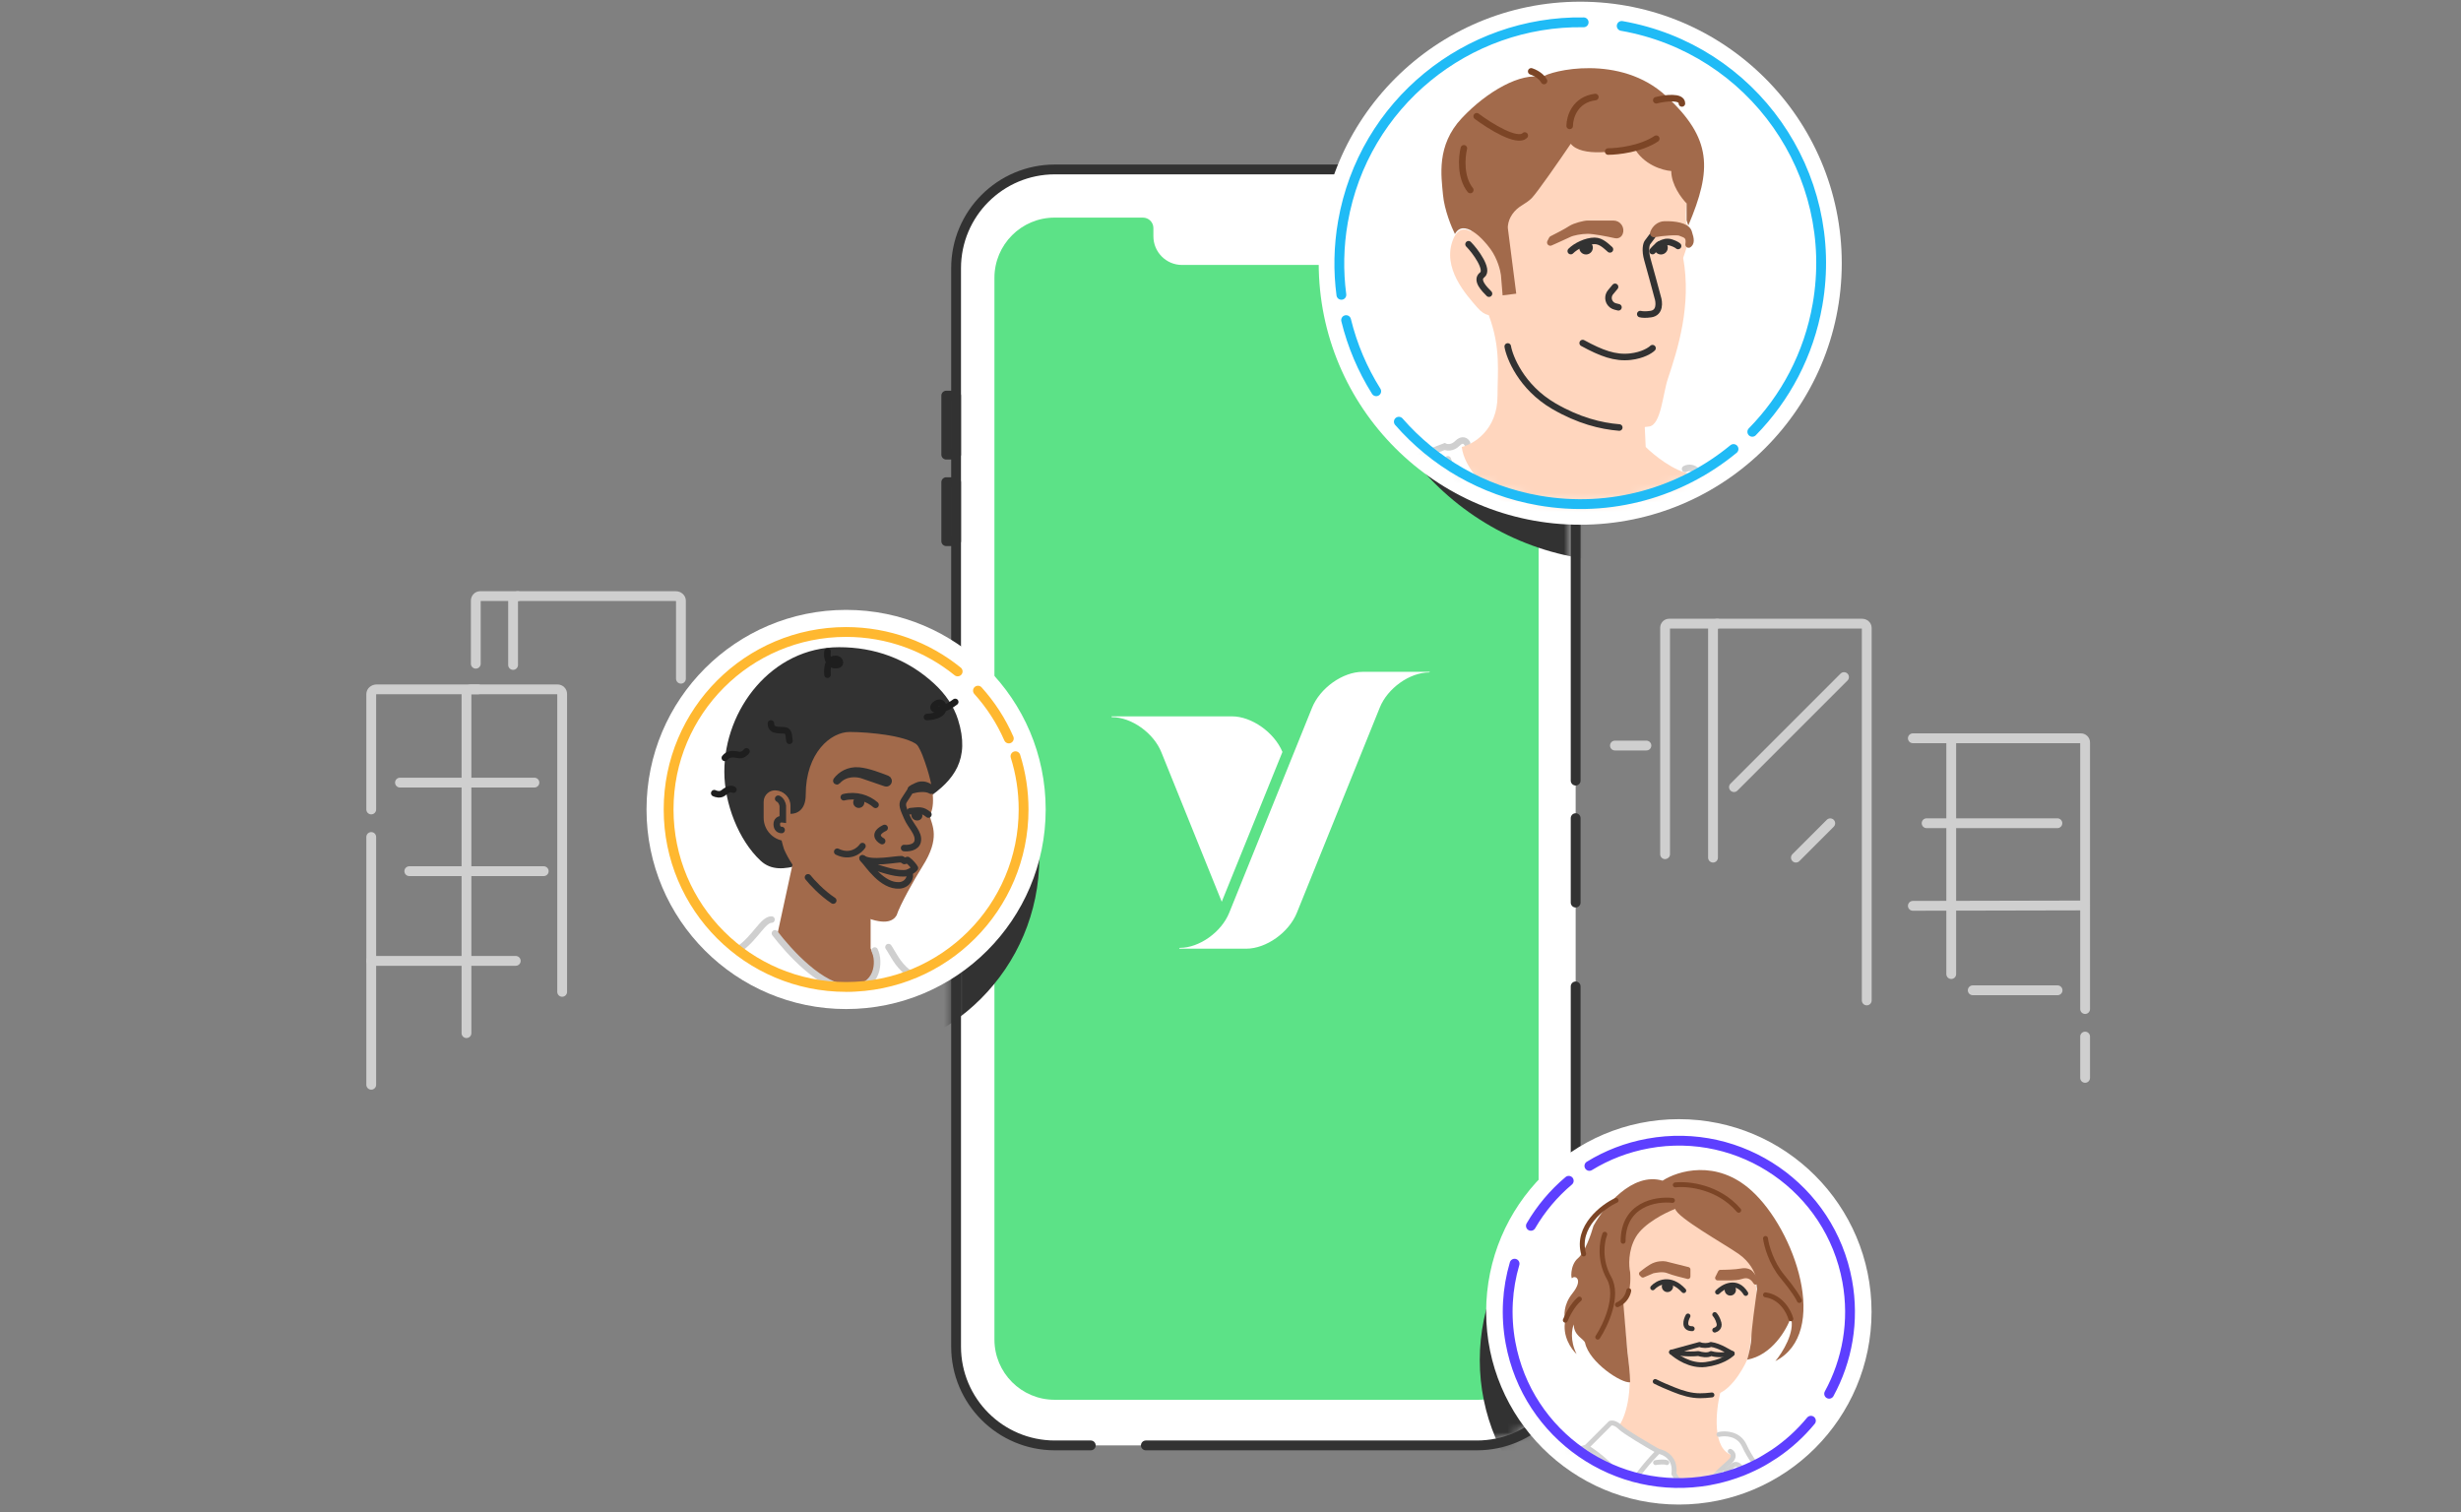 <svg width="262" height="161" viewBox="0 0 262 161" fill="none" xmlns="http://www.w3.org/2000/svg">
<rect x="0" y="0" width="262" height="161" fill="#808080" stroke="none"/>
<path d="M39.522 89.109L39.522 115.486" stroke="#CFCFCF" stroke-width="1.045" stroke-linecap="round"/>
<path d="M56.894 83.319H42.581" stroke="#CFCFCF" stroke-width="1.045" stroke-linecap="round"/>
<path d="M57.886 92.749H43.573" stroke="#CFCFCF" stroke-width="1.045" stroke-linecap="round"/>
<path d="M54.908 102.298L39.522 102.298" stroke="#CFCFCF" stroke-width="1.045" stroke-linecap="round"/>
<path d="M59.848 105.595V73.878C59.848 73.609 59.628 73.392 59.357 73.392H50.152C49.881 73.392 49.661 73.609 49.661 73.878V109.991" stroke="#CFCFCF" stroke-width="1.045" stroke-miterlimit="10" stroke-linecap="round"/>
<path d="M39.522 86.178V73.895C39.522 73.617 39.783 73.392 40.104 73.392H50.879" stroke="#CFCFCF" stroke-width="1.045" stroke-miterlimit="10" stroke-linecap="round"/>
<path d="M72.493 72.258V63.952C72.493 63.683 72.244 63.465 71.938 63.465H55.178C54.873 63.465 54.624 63.683 54.624 63.952V70.792" stroke="#CFCFCF" stroke-width="1.045" stroke-miterlimit="10" stroke-linecap="round"/>
<path d="M50.654 70.662V63.955C50.654 63.684 50.859 63.465 51.112 63.465H55.121" stroke="#CFCFCF" stroke-width="1.045" stroke-miterlimit="10" stroke-linecap="round"/>
<path d="M219.03 87.644H205.109" stroke="#CFCFCF" stroke-width="1.045" stroke-linecap="round"/>
<path d="M221.973 96.398L203.643 96.438" stroke="#CFCFCF" stroke-width="1.045" stroke-linecap="round"/>
<path d="M219.051 105.43L210.019 105.43" stroke="#CFCFCF" stroke-width="1.045" stroke-linecap="round"/>
<path d="M221.982 114.754V110.357M207.73 103.703V79.044C207.73 78.799 207.931 78.599 208.18 78.599H221.533C221.781 78.599 221.982 78.799 221.982 79.044V107.427" stroke="#CFCFCF" stroke-width="1.045" stroke-miterlimit="10" stroke-linecap="round"/>
<path d="M203.643 78.599L212.41 78.599" stroke="#CFCFCF" stroke-width="1.045" stroke-miterlimit="10" stroke-linecap="round"/>
<path d="M198.735 106.51V66.841C198.735 66.595 198.508 66.396 198.228 66.396H182.876C182.596 66.396 182.369 66.595 182.369 66.841V91.307" stroke="#CFCFCF" stroke-width="1.045" stroke-miterlimit="10" stroke-linecap="round"/>
<path d="M177.266 90.941V66.844C177.266 66.597 177.454 66.396 177.686 66.396H182.823" stroke="#CFCFCF" stroke-width="1.045" stroke-miterlimit="10" stroke-linecap="round"/>
<line x1="196.316" y1="72.084" x2="184.599" y2="83.8" stroke="#CFCFCF" stroke-width="1.045" stroke-linecap="round"/>
<line x1="0.522" y1="-0.522" x2="5.695" y2="-0.522" transform="matrix(-0.707 0.707 -0.707 -0.707 194.85 86.911)" stroke="#CFCFCF" stroke-width="1.045" stroke-linecap="round"/>
<line x1="175.279" y1="79.374" x2="171.927" y2="79.374" stroke="#CFCFCF" stroke-width="1.045" stroke-miterlimit="10" stroke-linecap="round"/>
<path d="M157.228 18.039H112.303C106.495 18.039 101.786 22.747 101.786 28.556V143.366C101.786 149.174 106.495 153.883 112.303 153.883H157.228C163.036 153.883 167.745 149.174 167.745 143.366V28.556C167.745 22.747 163.036 18.039 157.228 18.039Z" fill="white"/>
<path d="M167.745 83.107V28.556C167.745 22.747 163.036 18.039 157.228 18.039H112.303C106.495 18.039 101.786 22.747 101.786 28.556V143.366C101.786 149.174 106.495 153.883 112.303 153.883H116.125M167.745 87.103V96.093M167.745 105.016V143.366C167.745 149.174 163.036 153.883 157.228 153.883H121.987" stroke="#323232" stroke-width="1.045" stroke-linecap="round"/>
<path d="M112.271 23.168C108.735 23.168 105.868 26.04 105.868 29.582V142.609C105.868 146.151 108.735 149.024 112.271 149.024H118.775H126.627H157.398C160.935 149.024 163.802 146.151 163.802 142.609V29.582C163.802 26.04 160.935 23.168 157.398 23.168H147.99C147.376 23.168 146.879 23.665 146.879 24.279V25.153C146.879 26.84 145.514 28.208 143.83 28.208H125.84C124.156 28.208 122.791 26.84 122.791 25.153V24.279C122.791 23.665 122.293 23.168 121.679 23.168H112.271Z" fill="#5CE287"/>
<rect x="100.739" y="42.119" width="1.047" height="6.282" stroke="#323232" stroke-width="1.045" stroke-linecap="round" stroke-linejoin="round"/>
<rect x="100.739" y="51.333" width="1.047" height="6.282" stroke="#323232" stroke-width="1.045" stroke-linecap="round" stroke-linejoin="round"/>
<path d="M136.531 80.053C135.659 77.972 133.256 76.265 131.153 76.265H118.367C118.323 76.265 118.323 76.287 118.323 76.309C118.345 76.331 118.367 76.353 118.389 76.353C120.455 76.353 122.815 78.031 123.643 80.097L130.068 96.004L136.531 80.053Z" fill="white"/>
<path d="M152.181 71.525H145.074C142.949 71.525 140.524 73.246 139.674 75.371L130.867 97.169C130.039 99.235 127.68 100.913 125.613 100.913C125.591 100.913 125.547 100.935 125.547 100.957C125.525 100.979 125.547 101.001 125.569 101.001H132.677C134.801 101.001 137.226 99.279 138.076 97.154L146.891 75.335C147.719 73.269 150.078 71.591 152.144 71.591C152.166 71.591 152.21 71.569 152.21 71.547C152.232 71.547 152.232 71.525 152.188 71.525H152.181Z" fill="white"/>
<mask id="mask0_4098_3211" style="mask-type:alpha" maskUnits="userSpaceOnUse" x="101" y="18" width="67" height="136">
<path d="M156.877 18.039H111.952C106.144 18.039 101.435 22.747 101.435 28.556V143.366C101.435 149.174 106.144 153.883 111.952 153.883H156.877C162.685 153.883 167.394 149.174 167.394 143.366V28.556C167.394 22.747 162.685 18.039 156.877 18.039Z" fill="white"/>
</mask>
<g mask="url(#mask0_4098_3211)">
<ellipse cx="89.398" cy="91.307" rx="21.248" ry="21.248" fill="#323232"/>
<circle cx="178.786" cy="144.793" r="21.248" fill="#323232"/>
<ellipse cx="172.924" cy="31.227" rx="28.575" ry="28.575" fill="#323232"/>
</g>
<circle cx="90.077" cy="86.179" r="21.248" fill="white"/>
<ellipse cx="90.077" cy="86.179" rx="18.896" ry="18.896" fill="white"/>
<path d="M90.13 90.973C86.649 90.973 83.274 93.776 80.974 91.634C78.625 89.446 77.113 85.527 77.113 82.161C77.113 75.499 82.199 68.903 89.329 68.903C93.075 68.903 96.55 70.111 99.451 72.783C100.629 73.868 101.534 75.163 101.988 76.598C104.678 85.091 94.755 85.569 90.13 90.973Z" fill="#323232"/>
<path d="M98.203 92.242C100.152 89.176 99.222 87.896 98.967 86.813C99.403 86.133 99.731 84.409 98.203 80.4C96.294 75.387 87.348 72.358 84.403 78.417C82.046 83.264 82.803 88.441 83.475 90.424C84.293 92.334 87.054 96.406 91.548 97.419C94.123 98.565 95.085 98.117 95.466 97.419C95.776 96.428 97.319 93.634 98.203 92.242Z" fill="#A26A4B"/>
<path d="M91.872 91.421C92.434 92.061 93.911 94.372 95.747 94.262C96.618 94.21 97.049 93.348 96.787 92.946" stroke="#323232" stroke-width="0.697" stroke-linecap="round" stroke-linejoin="round"/>
<path d="M96.562 92.938C95.612 93.12 94.188 92.626 93.49 92.417C92.574 92.144 91.819 91.445 91.819 91.367C92.677 92.057 95.51 91.42 96.003 91.481L96.283 91.663L96.618 91.559C96.953 91.788 97.344 92.287 97.4 92.417C97.325 92.521 97.053 92.771 96.562 92.938Z" fill="#A26A4B" stroke="#323232" stroke-width="0.697" stroke-linecap="round" stroke-linejoin="round"/>
<path d="M91.818 90.079C91.496 90.559 90.507 91.35 89.135 90.679" stroke="#323232" stroke-width="0.697" stroke-linecap="round" stroke-linejoin="round"/>
<path d="M84.155 85.787C84.155 84.99 83.566 84.315 82.773 84.204C82.491 82.112 82.807 77.468 86.328 75.626C89.848 73.784 93.883 75.206 95.46 76.147C96.404 77.115 97.935 78.257 97.935 79.6C97.137 78.34 92.471 77.928 90.454 77.928C88.436 77.928 85.778 80.149 85.778 84.616C85.778 86.278 84.796 86.654 84.155 86.644V85.787Z" fill="#323232"/>
<path d="M84.38 92.011L82.749 99.524C84.38 101.349 86.624 104.998 91.281 104.998C92.687 104.998 94.018 103.71 92.687 100.963V97.83L84.38 92.011Z" fill="#A26A4B"/>
<path d="M86.022 93.406C86.414 93.9 87.498 95.085 88.706 95.875" stroke="#323232" stroke-width="0.697" stroke-linecap="round" stroke-linejoin="round"/>
<path d="M96.252 90.283C96.678 90.329 97.563 90.25 97.699 89.562C97.87 88.702 96.961 87.953 96.564 87.01C96.188 86.117 95.94 85.678 96.252 85.206L96.99 84.069" stroke="#323232" stroke-width="0.697" stroke-linecap="round"/>
<path d="M93.914 89.543C93.494 89.324 92.958 88.738 94.178 88.147" stroke="#323232" stroke-width="0.697" stroke-linecap="round" stroke-linejoin="round"/>
<path d="M91.772 82.519L94.273 83.38C94.461 83.445 94.646 83.273 94.594 83.081C94.573 83.003 94.517 82.941 94.443 82.912C93.777 82.655 92.413 82.116 91.44 82.036C90.341 81.945 89.51 82.468 89.047 83.092C89.034 83.109 89.032 83.132 89.041 83.152C89.06 83.191 89.114 83.198 89.143 83.165C89.977 82.215 91.235 82.353 91.772 82.519Z" fill="#323232" stroke="#323232" stroke-width="0.697" stroke-linecap="round"/>
<path d="M99.116 84.176C98.584 83.851 97.63 83.975 97.086 84.138C97.028 84.156 96.969 84.113 96.969 84.053C96.969 84.029 96.979 84.006 96.998 83.992C97.073 83.935 97.255 83.822 97.575 83.681C98.235 83.352 98.795 83.673 99.033 83.836L99.116 84.176Z" fill="#323232" stroke="#323232" stroke-width="0.697" stroke-linecap="round" stroke-linejoin="round"/>
<path d="M89.831 84.874C91.156 84.559 92.383 84.965 93.212 85.686" stroke="#323232" stroke-width="0.697" stroke-linecap="round" stroke-linejoin="round"/>
<path d="M96.909 86.365C97.893 86.273 98.175 86.179 98.838 86.717" stroke="#323232" stroke-width="0.697" stroke-linecap="round" stroke-linejoin="round"/>
<path d="M92.02 85.422C92.02 85.75 91.754 86.016 91.427 86.016C91.099 86.016 90.833 85.75 90.833 85.422C90.833 85.095 91.099 84.829 91.427 84.829C91.754 84.829 92.02 85.095 92.02 85.422Z" fill="#323232"/>
<path d="M98.174 86.988C98.086 87.27 97.762 87.421 97.451 87.323C97.14 87.226 96.96 86.918 97.048 86.635C97.137 86.353 97.46 86.203 97.772 86.3C98.082 86.397 98.263 86.705 98.174 86.988Z" fill="#323232"/>
<path d="M76.04 84.445C76.219 84.534 76.652 84.659 76.952 84.445C77.328 84.176 77.704 83.854 78.079 84.069" stroke="#1E1E1E" stroke-width="0.697" stroke-linecap="round" stroke-linejoin="round"/>
<path d="M88.1 69.365C88.011 69.83 88.132 70.77 88.905 70.814C89.678 70.856 89.442 70.257 89.12 70.169C88.726 70.062 87.972 70.245 88.1 71.833" stroke="#1E1E1E" stroke-width="0.697" stroke-linecap="round" stroke-linejoin="round"/>
<path d="M79.475 79.99C79.367 80.151 79.045 80.452 78.616 80.366C78.079 80.259 77.543 80.205 77.167 80.688" stroke="#1E1E1E" stroke-width="0.697" stroke-linecap="round" stroke-linejoin="round"/>
<path d="M98.687 76.341C99.197 76.322 100.25 76.141 100.381 75.564C100.545 74.842 99.998 74.564 99.507 75.064C99.015 75.564 99.998 76.008 101.692 74.731" stroke="#1E1E1E" stroke-width="0.697" stroke-linecap="round" stroke-linejoin="round"/>
<path d="M84.049 78.868C83.983 78.626 84.036 77.97 83.719 77.812C83.323 77.614 82.07 78.01 82.07 77.02" stroke="#1E1E1E" stroke-width="0.697" stroke-linecap="round" stroke-linejoin="round"/>
<path d="M81.299 85.362C81.299 84.622 81.954 84.052 82.687 84.154V84.154C83.491 84.265 84.09 84.953 84.09 85.765V89.233C84.09 89.404 83.951 89.543 83.78 89.543V89.543C82.41 89.543 81.299 88.432 81.299 87.062V85.362Z" fill="#A26A4B"/>
<path d="M83.21 88.362C82.952 88.362 82.695 88.196 82.695 87.752C82.695 87.392 82.926 87.17 83.338 87.225V85.784C83.313 85.599 83.179 85.19 82.849 85.035" stroke="#323232" stroke-width="0.697" stroke-linecap="round"/>
<path d="M94.59 100.832C95.045 101.476 95.496 102.617 96.626 103.512" stroke="#CFCFCF" stroke-width="0.697" stroke-linecap="round" stroke-linejoin="round"/>
<path d="M82.134 97.901C81.231 97.901 80.409 99.837 78.72 101.022M82.5 99.367C83.965 101.274 87.453 105.218 90.484 105.218C93.548 105.218 93.68 102.332 93.124 101.198" stroke="#CFCFCF" stroke-width="0.697" stroke-linecap="round" stroke-linejoin="round"/>
<path d="M101.954 71.482C98.709 68.856 94.576 67.283 90.077 67.283C79.641 67.283 71.181 75.743 71.181 86.179C71.181 96.614 79.641 105.074 90.077 105.074C100.512 105.074 108.972 96.614 108.972 86.179C108.972 84.204 108.669 82.299 108.107 80.51M104.113 73.529C105.465 75.028 106.581 76.745 107.4 78.62" stroke="#FFB830" stroke-width="1.045" stroke-linecap="round" stroke-linejoin="round"/>
<ellipse cx="168.233" cy="28.022" rx="27.842" ry="27.842" fill="white"/>
<ellipse cx="168.234" cy="28.022" rx="25.644" ry="25.644" fill="white"/>
<mask id="mask1_4098_3211" style="mask-type:alpha" maskUnits="userSpaceOnUse" x="142" y="2" width="52" height="52">
<ellipse cx="168.234" cy="28.022" rx="25.644" ry="25.644" fill="white"/>
</mask>
<g mask="url(#mask1_4098_3211)">
<path d="M156.186 47.197C156.072 46.969 155.708 46.65 155.162 47.197C154.616 47.743 154.024 47.652 153.796 47.538L143.214 51.634C141.28 52.09 137.274 53.273 136.728 54.365" stroke="#CFCFCF" stroke-width="0.697" stroke-linecap="round"/>
<path d="M179.398 49.928V49.928C179.806 49.724 180.298 49.804 180.621 50.126L180.764 50.269C181.105 50.269 181.856 50.406 182.129 50.952C182.47 51.634 190.663 55.048 192.029 55.389C193.394 55.731 196.125 58.12 196.808 60.51" stroke="#CFCFCF" stroke-width="0.697" stroke-linecap="round"/>
<path d="M154.138 48.904C155.162 52.431 159.747 59.027 169.841 59.486C177.351 59.827 182.016 54.479 181.788 51.976" stroke="#CFCFCF" stroke-width="0.697" stroke-linecap="round"/>
<path d="M175.203 47.585L175.022 43.777L162.146 33.621C160.514 32.473 157.504 30.865 158.519 33.621C159.789 37.067 159.426 39.606 159.426 42.145C159.426 45.772 156.887 47.283 155.618 47.585C156.162 52.119 165.048 57.559 170.126 57.559C179.701 56.979 180.765 52.602 180.1 50.487C178.214 50.197 176.05 48.431 175.203 47.585Z" fill="#FFD6BE"/>
<path d="M179.193 27.455L179.737 25.823V24.372C179.737 24.252 179.701 23.973 179.556 23.828C179.411 23.683 179.496 22.075 179.556 21.289C179.677 19.839 179.665 16.756 178.649 16.03C177.38 15.123 173.572 12.403 169.582 13.129C166.39 13.709 159.426 21.229 156.343 24.916L159.426 33.258C159.716 33.549 160.393 35.435 160.514 36.886C160.696 37.974 161.929 41.202 165.411 43.233C169.763 45.772 173.405 45.718 175.566 45.409C176.836 45.228 177.017 41.963 177.561 40.331C178.623 37.147 180.1 32.533 179.193 27.455Z" fill="#FFD6BE"/>
<path d="M175.929 25.098L175.385 25.823C175.264 26.004 175.095 26.621 175.385 27.637C175.675 28.652 176.232 30.72 176.473 31.626C176.655 32.17 176.763 33.295 175.748 33.44C175.21 33.517 174.851 33.495 174.624 33.44" stroke="#323232" stroke-width="0.697" stroke-linecap="round"/>
<path d="M171.939 30.538L171.46 31.113C171.204 31.421 171.17 31.856 171.376 32.199V32.199C171.504 32.413 171.712 32.567 171.954 32.628L172.302 32.715" stroke="#323232" stroke-width="0.697" stroke-linecap="round"/>
<path d="M167.043 24.907C166.681 25.088 165.048 25.813 165.048 25.813L165.23 25.46C165.834 25.158 166.789 24.663 167.225 24.372C167.66 24.082 168.675 23.828 169.038 23.828H171.77C172.279 23.828 172.621 24.35 172.419 24.817C172.352 24.974 172.182 25.06 172.015 25.023C171.148 24.832 169.685 24.544 169.038 24.544C168.313 24.544 167.406 24.725 167.043 24.907Z" fill="#A26A4B" stroke="#A26A4B" stroke-width="0.697" stroke-linecap="round" stroke-linejoin="round"/>
<path d="M178.866 24.762C178.592 24.625 176.951 24.747 176.107 24.913C176.045 24.925 175.994 24.865 176.016 24.807C176.209 24.296 176.655 23.915 177.202 23.899C178.244 23.869 179.553 24.05 179.772 24.709C180.063 25.579 180.014 25.85 179.772 26.032C179.954 24.944 179.228 24.944 178.866 24.762Z" fill="#A26A4B" stroke="#A26A4B" stroke-width="0.697" stroke-linecap="round" stroke-linejoin="round"/>
<path d="M159.064 33.44L159.79 33.077L158.883 27.093C157.916 25.521 155.727 22.994 154.712 25.46C153.442 28.543 156.163 31.445 157.251 32.714C158.121 33.73 158.822 33.621 159.064 33.44Z" fill="#FFD6BE"/>
<path d="M158.519 31.264C158.036 30.78 157.069 29.813 157.794 29.269C158.519 28.725 157.069 26.73 156.343 26.004" stroke="#323232" stroke-width="0.697" stroke-linecap="round"/>
<path d="M153.623 20.745C153.768 22.341 154.53 24.191 154.893 24.916C155.799 23.284 157.794 25.279 158.701 26.549C159.426 27.564 159.729 28.785 159.789 29.269L159.97 31.445L161.421 31.264L160.534 24.345C160.521 24.243 160.52 24.139 160.532 24.037C160.633 23.122 161.224 22.345 162.013 21.871C162.41 21.632 162.796 21.365 163.053 21.108C163.634 20.528 166.076 16.997 167.224 15.305C168.385 16.756 172.181 16.151 173.934 15.668C174.95 17.554 177.017 18.146 177.924 18.206C177.924 19.657 179.012 21.108 179.556 21.652V23.466L179.738 24.01C182.277 18.025 182.277 14.761 177.38 10.227C172.484 5.693 165.048 7.507 164.142 8.232C161.965 7.688 158.338 9.683 155.618 12.585C152.898 15.486 153.442 18.75 153.623 20.745Z" fill="#A26A4B"/>
<path d="M155.845 15.791C155.617 16.701 155.435 18.863 156.527 20.229" stroke="#7C4526" stroke-width="0.697" stroke-linecap="round"/>
<path d="M167.11 13.401C167.11 12.491 167.656 10.602 169.841 10.329" stroke="#7C4526" stroke-width="0.697" stroke-linecap="round"/>
<path d="M171.206 16.132C172.23 16.132 174.688 15.859 176.327 14.767" stroke="#7C4526" stroke-width="0.697" stroke-linecap="round"/>
<path d="M164.379 8.622C164.265 8.395 163.833 7.871 163.013 7.598" stroke="#7C4526" stroke-width="0.697" stroke-linecap="round"/>
<path d="M176.327 10.67C177.237 10.443 179.058 10.193 179.058 11.012" stroke="#7C4526" stroke-width="0.697" stroke-linecap="round"/>
<path d="M157.21 12.377C158.575 13.402 161.511 15.245 162.33 14.426" stroke="#7C4526" stroke-width="0.697" stroke-linecap="round"/>
<ellipse cx="168.85" cy="26.367" rx="0.725" ry="0.725" fill="#323232"/>
<path d="M167.225 26.73C167.769 26.186 168.858 25.642 169.764 25.642C170.49 25.642 171.034 26.246 171.396 26.549" stroke="#323232" stroke-width="0.697" stroke-linecap="round"/>
<ellipse cx="176.829" cy="26.367" rx="0.725" ry="0.725" fill="#323232"/>
<path d="M175.93 26.73C176.353 26.247 177.054 25.533 177.925 25.823C178.36 25.968 178.59 26.126 178.65 26.186" stroke="#323232" stroke-width="0.697" stroke-linecap="round"/>
<path d="M175.929 37.067C175.687 37.309 174.877 37.829 173.572 37.974C171.939 38.155 170.489 37.611 168.494 36.523" stroke="#323232" stroke-width="0.697" stroke-linecap="round" stroke-linejoin="round"/>
<path d="M160.515 36.886C160.696 37.974 161.929 41.202 165.411 43.233C168.057 44.776 170.44 45.361 172.388 45.514" stroke="#323232" stroke-width="0.697" stroke-linecap="round"/>
</g>
<path d="M172.647 2.761C186.598 5.198 195.932 18.484 193.494 32.436C192.566 37.749 190.064 42.393 186.551 45.972M148.922 44.896C152.647 49.164 157.804 52.232 163.819 53.283C171.498 54.625 178.975 52.401 184.553 47.803M142.804 31.389C142.471 28.865 142.51 26.249 142.972 23.608C145.172 11.016 156.21 2.185 168.598 2.377M146.513 41.655C145.056 39.335 143.966 36.779 143.308 34.08" stroke="#20BBF6" stroke-width="1.045" stroke-linecap="round" stroke-linejoin="round"/>
<ellipse cx="178.732" cy="139.665" rx="20.515" ry="20.515" fill="white"/>
<ellipse cx="178.732" cy="139.665" rx="18.221" ry="18.221" fill="white"/>
<mask id="mask2_4098_3211" style="mask-type:alpha" maskUnits="userSpaceOnUse" x="160" y="121" width="37" height="37">
<ellipse cx="178.731" cy="139.665" rx="18.221" ry="18.221" fill="white"/>
</mask>
<g mask="url(#mask2_4098_3211)">
<path d="M184.505 154.963C182.224 154.363 182.654 150.211 183.155 148.21L173.249 144.157C173.97 148.36 172.949 151.011 172.349 151.812C173.599 152.662 176.311 154.423 177.151 154.663C177.992 154.903 178.202 155.664 178.202 156.014V156.914L180.753 160.816C180.903 157.815 184.805 155.564 184.505 154.963Z" fill="#FFD6BE"/>
<path d="M187.057 139.805C187.177 139.085 187.007 137.404 186.907 136.654C187.012 133.172 186.351 130.9 186.007 130.2C185.306 129.75 182.825 128.819 178.503 128.699C174.18 128.579 172.9 131.251 172.8 132.601V139.205C172.85 139.755 173.01 141.456 173.25 143.857C173.458 145.939 176.537 147.494 178.657 148.229C179.246 148.434 179.869 148.51 180.493 148.51H182.255C183.936 148.51 185.456 146.009 186.007 144.758C186.247 144.037 186.407 142.657 186.457 142.056C186.607 141.606 186.937 140.526 187.057 139.805Z" fill="#FFD6BE"/>
<path d="M182.253 148.51C181.785 148.569 181.368 148.592 181.008 148.595C180.045 148.603 179.096 148.313 178.203 147.952C177.538 147.683 176.857 147.403 176.217 147.079" stroke="#323232" stroke-width="0.522" stroke-linecap="round" stroke-linejoin="round"/>
<path d="M178.118 136.959C178.118 137.29 177.849 137.559 177.518 137.559C177.187 137.559 176.918 137.29 176.918 136.959C176.918 136.628 177.187 136.359 177.518 136.359C177.849 136.359 178.118 136.628 178.118 136.959Z" fill="#323232"/>
<path d="M184.809 137.332C184.809 137.664 184.541 137.932 184.209 137.932C183.878 137.932 183.609 137.664 183.609 137.332C183.609 137.001 183.878 136.732 184.209 136.732C184.541 136.732 184.809 137.001 184.809 137.332Z" fill="#323232"/>
<path d="M175.951 137.104C176.451 136.554 177.812 135.843 179.253 137.404" stroke="#323232" stroke-width="0.522" stroke-linecap="round"/>
<path d="M182.855 137.554C183.455 136.954 184.896 136.143 185.856 137.704" stroke="#323232" stroke-width="0.522" stroke-linecap="round"/>
<path d="M179.703 140.105C179.453 140.556 179.193 141.456 180.153 141.456" stroke="#323232" stroke-width="0.522" stroke-linecap="round"/>
<path d="M182.554 141.606C182.754 141.556 183.124 141.336 183.004 140.856C182.884 140.376 182.654 140.055 182.554 139.955" stroke="#323232" stroke-width="0.522" stroke-linecap="round"/>
<path d="M180.808 144.103C179.727 144.223 178.456 144.053 177.956 143.953L180.936 143.136C181.236 143.286 181.837 143.286 182.137 143.136C183.097 143.256 184.159 144.003 184.41 144.103C183.329 144.343 182.459 144.203 182.158 144.103C181.798 144.343 181.108 144.203 180.808 144.103Z" stroke="#323232" stroke-width="0.522" stroke-linecap="round" stroke-linejoin="round"/>
<path d="M177.956 143.953C178.481 144.429 179.942 145.481 181.581 145.273C183.219 145.065 184.199 144.363 184.41 144.103" stroke="#323232" stroke-width="0.522" stroke-linecap="round" stroke-linejoin="round"/>
<path d="M175.95 135.303L174.9 135.753L174.75 135.603C174.85 135.553 175.2 135.213 175.8 134.852C176.401 134.492 177.051 134.502 177.301 134.552L179.703 135.153V135.903C179.102 135.753 178.202 135.543 177.601 135.303C177.001 135.063 176.251 135.253 175.95 135.303Z" fill="#A26A4B" stroke="#A26A4B" stroke-width="0.522" stroke-linecap="round" stroke-linejoin="round"/>
<path d="M182.854 136.053L183.154 135.453C183.654 135.453 184.805 135.423 185.405 135.303C186.006 135.183 186.356 135.453 186.456 135.603L186.906 136.203V136.503C186.456 135.753 185.856 135.753 185.405 135.903C185.045 136.023 184.555 136.053 184.355 136.053H182.854Z" fill="#A26A4B" stroke="#A26A4B" stroke-width="0.522" stroke-linecap="round" stroke-linejoin="round"/>
<path d="M171.448 151.512L168.897 154.063C171.058 155.384 172.899 157.515 173.549 158.415C174.15 157.095 175.8 155.264 176.551 154.513C175.4 153.863 172.979 152.442 172.499 151.962C172.018 151.482 171.598 151.462 171.448 151.512Z" stroke="#CFCFCF" stroke-width="0.522" stroke-linejoin="round"/>
<path d="M176.251 155.714C176.551 155.664 177.211 155.594 177.451 155.714" stroke="#CFCFCF" stroke-width="0.522" stroke-linecap="round" stroke-linejoin="round"/>
<path d="M176.55 154.513C177.201 154.613 178.441 155.234 178.201 156.914L180.903 161.117" stroke="#CFCFCF" stroke-width="0.522" stroke-linecap="round" stroke-linejoin="round"/>
<path d="M168.896 154.063L162.593 155.864" stroke="#CFCFCF" stroke-width="0.522" stroke-linecap="round" stroke-linejoin="round"/>
<path d="M183.004 152.712C183.654 152.562 185.105 152.592 185.705 153.913C186.306 155.234 187.156 156.264 187.506 156.614L186.906 160.666L185.555 156.614C185.405 156.264 184.985 155.654 184.505 156.014C184.024 156.374 183.804 156.564 183.754 156.614" stroke="#CFCFCF" stroke-width="0.522" stroke-linecap="round" stroke-linejoin="round"/>
<path d="M184.204 154.513C184.404 154.613 184.715 154.933 184.354 155.414C183.904 156.014 181.053 157.815 180.752 160.817" stroke="#CFCFCF" stroke-width="0.522" stroke-linecap="round" stroke-linejoin="round"/>
<path d="M187.657 155.714C189.058 155.764 192.189 156.164 193.51 157.365C194.831 158.565 195.661 160.166 195.911 160.817" stroke="#CFCFCF" stroke-width="0.522" stroke-linecap="round" stroke-linejoin="round"/>
<path d="M187.206 142.206C186.966 142.447 186.606 142.407 186.455 142.357C186.455 140.856 186.905 138.154 186.905 138.154C187.356 138.605 187.206 139.055 188.106 139.655C188.106 141.006 187.506 141.906 187.206 142.206Z" fill="#FFD6BE"/>
<path d="M174.149 131.701C174.989 130.26 177.3 129.1 178.351 128.699C178.501 129.6 183.604 132.451 185.105 133.502C186.305 134.342 186.806 135.453 186.906 135.903L187.056 137.254C186.856 138.655 186.455 141.636 186.455 142.357C186.455 143.077 186.155 144.258 186.005 144.758C188.647 144.278 190.207 141.556 190.658 140.256C191.138 141.816 189.757 144.008 189.007 144.908C194.86 141.906 191.108 130.951 186.455 126.748C182.733 123.386 178.601 124.647 177 125.698C173.759 124.737 170.747 128.499 169.646 130.5C169.396 131.401 168.716 133.352 167.995 133.952C167.095 134.703 167.245 136.353 167.395 136.053C167.696 135.753 168.596 136.203 167.395 137.704C166.435 138.905 166.495 140.105 166.645 140.556C166.285 142.237 167.295 143.657 167.845 144.158C167.125 142.717 167.345 141.456 167.545 141.006C167.545 142.207 168.596 142.507 168.746 142.957C169.196 145.058 172.648 147.309 173.548 147.159C173.548 146.319 173.348 144.608 173.248 143.857L172.798 138.455C173.638 137.854 173.598 136.203 173.548 135.453C173.398 134.803 173.308 133.142 174.149 131.701Z" fill="#A26A4B"/>
<path d="M170.847 131.401C170.547 132.151 170.216 134.132 171.297 136.053C172.378 137.974 170.947 141.056 170.096 142.357" stroke="#7C4526" stroke-width="0.522" stroke-linecap="round"/>
<path d="M173.399 137.404C173.349 137.754 173.038 138.545 172.198 138.905" stroke="#7C4526" stroke-width="0.522" stroke-linecap="round"/>
<path d="M166.645 140.556C166.845 140.055 167.425 138.905 168.145 138.304" stroke="#7C4526" stroke-width="0.522" stroke-linecap="round"/>
<path d="M190.658 140.406C190.458 139.655 189.637 138.094 187.956 137.854" stroke="#7C4526" stroke-width="0.522" stroke-linecap="round"/>
<path d="M187.956 131.851C188.056 132.601 188.557 134.462 189.757 135.903C190.958 137.344 191.458 138.204 191.558 138.454" stroke="#7C4526" stroke-width="0.522" stroke-linecap="round"/>
<path d="M178.351 126.148C179.702 125.998 182.944 126.328 185.105 128.849" stroke="#7C4526" stroke-width="0.522" stroke-linecap="round"/>
<path d="M178.051 127.799C176.3 127.599 172.798 128.189 172.798 132.151" stroke="#7C4526" stroke-width="0.522" stroke-linecap="round"/>
<path d="M172.048 127.799C170.697 128.399 167.755 130.62 168.596 133.502" stroke="#7C4526" stroke-width="0.522" stroke-linecap="round"/>
</g>
<path d="M194.732 148.384C196.661 144.851 197.436 140.658 196.657 136.39C194.848 126.491 185.357 119.932 175.458 121.741C173.176 122.157 171.072 122.982 169.207 124.126M192.791 151.256C191.68 152.605 190.374 153.798 188.904 154.787C188.452 155.076 187.485 155.68 187.235 155.786C185.635 156.629 183.881 157.246 182.007 157.589C172.108 159.397 162.617 152.839 160.808 142.939C160.279 140.043 160.466 137.181 161.244 134.536M162.98 130.506C164.034 128.695 165.396 127.07 167.009 125.712" stroke="#5D3FFF" stroke-width="1.045" stroke-linecap="round" stroke-linejoin="round"/>
</svg>
